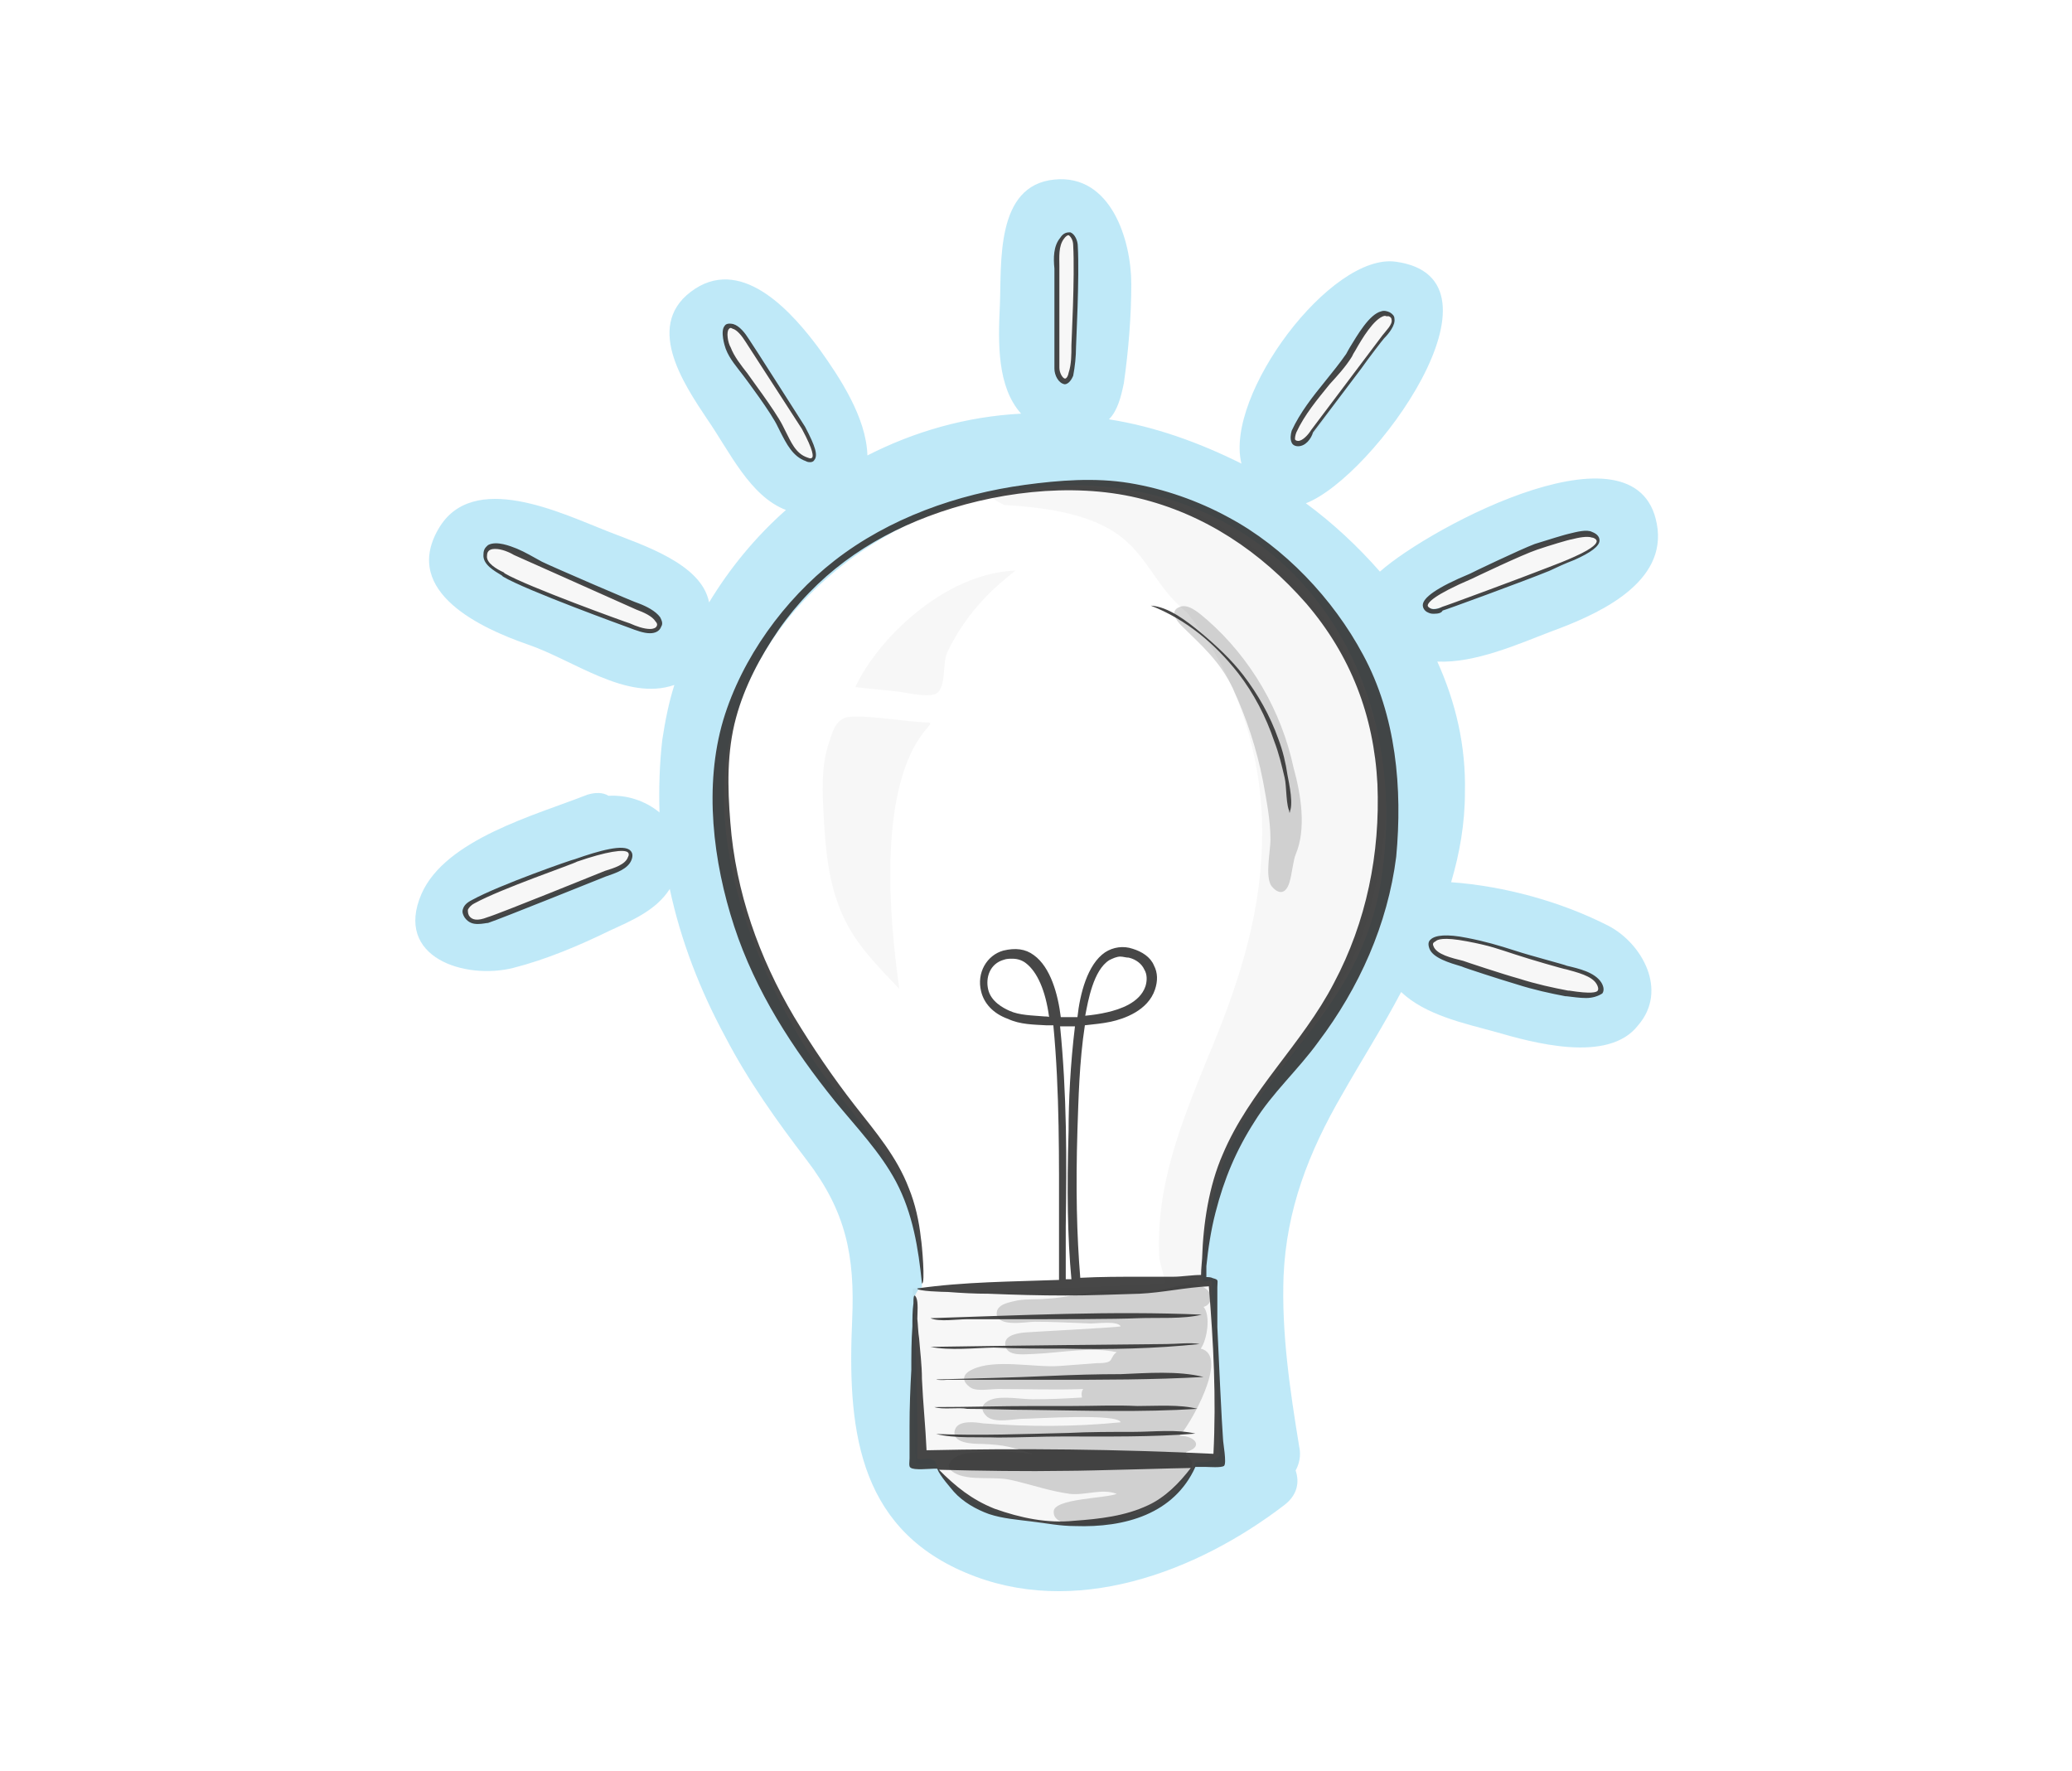 <?xml version="1.0" encoding="utf-8"?>
<!-- Generator: Adobe Illustrator 22.0.1, SVG Export Plug-In . SVG Version: 6.00 Build 0)  -->
<svg version="1.1" id="Livello_1" xmlns="http://www.w3.org/2000/svg" xmlns:xlink="http://www.w3.org/1999/xlink" x="0px" y="0px"
	 viewBox="0 0 585 500" style="enable-background:new 0 0 585 500;" xml:space="preserve">
<style type="text/css">
	.st0{opacity:0.25;fill:#02A9E6;enable-background:new    ;}
	.st1{opacity:4.000000e-02;fill:#333333;enable-background:new    ;}
	.st2{opacity:0.2;fill:#333333;enable-background:new    ;}
	.st3{opacity:0.9;fill:#333333;enable-background:new    ;}
</style>
<g>
	<path class="st0" d="M454.1,261.4c-13.3-6.8-29.3-11.2-44.4-12.3c2.4-8.1,3.9-16.5,3.9-25.4c0.3-13.1-2.6-25.4-7.8-36.9
		c10.7,0.5,23-5,31.9-8.4c12-4.4,32.1-12.8,30.3-29c-3.9-32.7-64-0.8-78.4,12c-6.3-7.2-13.3-13.7-20.9-19.3
		c19.1-7.3,59.6-63.5,25.4-68.2c-18.3-2.6-48.4,37.6-43.6,57c-12-6-24.6-10.5-37.4-12.5c2.4-2.4,3.4-6.3,4.2-10.2
		c1.3-9.1,2.1-18.8,2.1-28c0-12.5-5.8-31.1-21.7-29.5c-16.7,1.6-14.9,23.5-15.4,35.5c-0.5,10.7-0.8,23,6,30.6
		c-15.4,0.8-30.1,5-43.4,11.8c-0.3-10.7-7.8-22-13.6-30.1c-7.3-9.9-21.2-25.9-35-17c-14.9,9.7-3.4,26.7,3.4,36.9
		c6.3,9.1,12,21.7,22.2,25.6c-8.6,7.6-15.9,16.5-21.7,26.1c-2.1-11-18.8-16.2-28.7-20.1c-12.8-5-38.2-17.5-47.8-0.5
		c-10.2,17.8,12.5,28,25.1,32.4c13.1,4.4,28,16.2,41.6,11.5c-1.6,5-2.6,10.2-3.4,15.4c-0.8,6.8-1,13.9-0.8,20.6
		c-4-3.3-9.2-5-14.4-4.7c-1.6-1-3.7-1-6-0.3c-14.4,5.7-40,12.5-46.8,28c-7.8,18,12.3,24.3,25.9,20.9c9.4-2.4,18.6-6.3,27.2-10.5
		c6.3-2.9,13.1-5.7,17-11.8c3.1,14.6,8.6,28.7,15.7,41.8c6.5,12.5,14.6,23.8,23,34.8c11,14.4,13.6,26.9,12.8,45
		c-1.3,29.5,1,58.3,31.9,71.4c30.6,13.1,65.3,0,90.2-19.1c3.7-2.9,4.2-6.5,3.1-9.7c1-1.8,1.6-4.2,1-6.8c-2.6-15.9-5-32.1-4.4-48.1
		c0.8-18.8,7.1-35,16.5-51.2c5.5-9.7,11.5-19.1,16.7-29c6.8,6.5,18,8.9,26.4,11.2c10.7,3.1,32.1,9.1,40.5-1.8
		C471,279.7,463.7,266.4,454.1,261.4L454.1,261.4z M185.9,177.2c-1,4.4-23.5-6.5-28.7-8.6c-2.9-1-22-8.1-20.1-12.5
		c2.1-5.5,17.5,4.4,26.7,8.4C177,170.7,187.2,173.3,185.9,177.2z M176.5,244.1c-2.1,1.8-17.2,6.8-19.6,7.8c-6.3,2.9-17,8.1-22.7,8.4
		c-3.1-0.5-3.9-4.7,0.3-6c4.7-2.4,24-9.9,31.9-12.3c2.6-1,6.5-1.6,8.1-2.1C178.6,239.7,179.1,242.1,176.5,244.1z M392.9,89.2
		c2.6,2.1-6.3,10.7-10.5,17.2c-6.3,5.7-13.9,22-17.2,18.8c-2.6-3.9,6.3-12.5,13.6-22.5C385.1,95.7,387.4,86.5,392.9,89.2z
		 M298.5,86.3c0.3-2.9-1-19.6,2.4-20.1c4.4-0.8,2.6,14.4,2.6,20.1c0,1.6,0.3,21.7-2.9,21.7C296.7,106.7,299.1,94.9,298.5,86.3z
		 M215.7,113.5c-1.6-2.4-15.2-19.1-9.9-21.4c3.7-1.6,11.2,13.9,12.5,15.4c2.4,3.7,14.6,19.6,11,22
		C223,131.5,220.4,117.4,215.7,113.5z M390,248.3c-5.8,37.1-33.2,51.2-44.4,79.7c-3.7,9.7-6,23-6,33.2c0,1.6,2.6-0.5,2.6,1
		c-0.3,16.2,2.1,32.1,2.1,48.9c-2.6,2.1-4.7,1.8-6.8,1.8c-7.1,19.6-45.2,22.5-64.6,9.9c-2.6-1.8-7.6-6.3-8.9-10.2
		c-2.4-1.6-3.1,0-5-0.8c0.3-17.2-0.8-35.3-0.8-45.2c0.3-2.1,1.8-3.1,2.1-3.1c1-32.1-20.4-47.3-32.1-66.4
		c-13.3-21.7-24.3-48.4-23.8-74.2c1.3-53.1,55.4-88.9,104.8-85.7C364.4,140.9,398.9,189.3,390,248.3z M402.3,171.2
		c-1-3.1,17-10.5,22.5-13.1c6.8-3.4,22-9.1,26.1-6.8c3.7,4.2-20.6,12.3-23,13.1C424.5,165.7,403.6,174.4,402.3,171.2z M426.9,276.6
		c-8.6-3.4-23.8-5.5-23-10.5c2.1-3.7,16.5,1,23.3,2.9c7.3,2.6,24.3,4.7,24.3,10.2C451.4,283.9,430,277.9,426.9,276.6z"/>
	<path class="st1" d="M391.3,229.5c-0.3,8.1-3.7,35.5-14.9,51.2c-10.2,19.6-25.1,29.8-31.6,50.4c-0.8,2.9-4.7,29.8-4.7,30.1
		c1.3,0,1.8-0.3,1.6,0c0.3,4.7,1.8,47,1,51c-1.3-0.3-5-0.5-5.8,0.5c-7.3,15.9-29,19.3-44.7,16.5c-6.8-1.3-22-3.1-28-15.7
		c-1.3,0-4.2-0.3-5.5-0.5c-0.8-3.7-1-49.1-1-49.1l2.4-0.3c30.3,1,55.7-0.5,69-1.3c0-0.3-1.8-6.3-1.8-7.3c-1-19.9,6-37.4,13.3-55.4
		c8.4-19.9,15.2-39.7,15.7-61.4c0.8-23.5-6.8-47.6-21.2-65.3c-15.2-12.3-9.9-28-51.5-30.3c-3.9-1.6-5.2-3.9-0.5-3.7
		c11.8-3.4,30.3-1.6,43.1,1.6C364.7,152.7,392.4,189,391.3,229.5L391.3,229.5z M451.2,280c-2.6,3.1-9.4,0.3-12.8-0.3
		c-5.8-1-29.3-8.1-32.7-10.5c-3.1-2.1-2.6-4.4,1.8-4.7c3.7-0.3,26.1,6.5,36.9,9.7C447.5,275,453,277.6,451.2,280L451.2,280z
		 M446,157.1c-5.8,2.9-32.9,13.1-38.9,15.2c-1.8,0.8-5.5,0.8-4.4-2.4c0.8-2.4,5.8-4.4,7.6-5.2c6-2.6,23.8-11.5,31.1-12.5
		c2.4-0.3,8.1-3.1,9.7,0C451.7,154,448.3,155.8,446,157.1z M390,96.5c-2.9,3.7-14.6,19.6-17.5,23.8c-1.3,2.1-4.4,6-6.8,5.2
		c-2.1-1,1-6.3,2.4-7.8c2.9-4.2,14.6-19.3,17.2-23.3c1.3-2.1,4.2-6.8,7.3-5.2C396,90.5,391.6,94.6,390,96.5L390,96.5z M303.5,71.9
		c0,4.4-0.5,26.9-1.3,33.2c-0.5,4.7-3.4,2.6-3.9,0.8c0-3.9,0.3-29,0.3-33.2c0-2.6,0.8-6.5,2.6-6.8C303.8,65.9,303.5,69.8,303.5,71.9
		z M226.2,128.9c-2.1-1.3-7.6-11.8-8.4-13.3c-1-2.1-11.8-15.2-13.1-18.6c-0.3-3.9,0-5.7,3.1-4.2c3.1,1.6,17.2,24.8,21.4,33.2
		C230.9,128.9,229.3,130.7,226.2,128.9z M185.6,177.5c-1.8,1.6-6.3-0.5-8.1-1c-5.8-1.8-33.5-11.5-38.9-16.7c-1.8-1-1.8-3.1-0.3-4.4
		c1.6-1.3,5-0.3,6.3,0.5c8.6,5.7,36.3,15.4,40.2,18.6C186.4,174.9,186.9,176.2,185.6,177.5L185.6,177.5z M171.3,246.5
		c-4.4,1.6-23.5,8.9-28.7,11.5c-2.1,1-9.1,4.4-10.7,0.5c-1.6-3.9,3.9-5.2,6-6.3c6.5-2.6,25.1-9.7,30.8-11c2.4-0.5,8.9-2.6,9.7-0.5
		C179.1,243.9,173.1,245.7,171.3,246.5L171.3,246.5z M253.9,279.2c-6-6.3-12.3-12.5-15.9-20.6c-4.2-9.1-5-19.3-5.5-29.3
		c-0.5-8.6-0.3-14.4,1.8-20.4c1-3.1,2.1-6.3,5.8-6.5c5.2-0.5,17,1.6,22.2,1.6C265.6,204.9,244.2,210.7,253.9,279.2z M267.4,184.3
		c-1.3,2.9-0.3,8.4-2.4,11c-1.6,2.1-8.9,0.3-11.2,0c-4.2-0.5-8.4-0.8-12.3-1.3c6-13.1,24.8-32.1,45.2-32.9
		C281.8,165,273.2,172,267.4,184.3z"/>
	<path class="st2" d="M333,405.4c2.6-2.4,14.4-22.7,6-24.6c1.8-2.4,2.9-9.4,0.8-11.8c1.6-0.3,2.9-2.6,1.8-3.9
		c-2.6-3.9-8.4-2.1-12-1.3c-5.5,1.3-10.7,0.3-16.2,0.5c-6,0.3-11.8,2.1-17.8,2.4c-2.9,0.3-5.5,0-8.4,0.5c-2.1,0.5-6,1-5.8,3.9
		c0.5,3.7,8.4,2.1,10.7,2.1c5.2,0,10.5,0.3,15.9,0.5c1.8,0,7.6-0.8,8.4,0.8c0,0.3-26.4,1.6-27.7,1.8c-2.1,0.3-5.8,1-4.7,4.2
		c1,2.6,5.8,1.8,7.8,1.8c7.6-0.3,16.2-2.1,23.5-0.5c-1.3,0.8-1.3,2.1-2.1,2.6s-2.6,0.5-3.4,0.5l-10.7,0.8c-7.1,0.5-18.3-2.1-24.6,1
		c-2.9,1.3-3.1,3.4-0.3,5.2c1.8,1,5.5,0.3,7.6,0.3c8.1,0,16.2,0.3,24,0c-0.5,0.8-0.5,1.6-0.3,2.4c-4.7,0.3-9.1,0.5-13.9,0.5
		c-3.1,0-8.4-1-11.5,0c-2.9,1-3.7,2.9-1.3,5c2.4,1.8,7.6,0.5,10.2,0.5c2.9,0,26.7-1.6,27.4,1c-13.1,1.3-25.9,1.3-38.9,0.3
		c-1.8-0.3-6.8-1-7.8,1.6c-1.6,4.2,5.5,4.2,7.6,4.2c6.5,0.3,8.1,0.8,14.4,2.9c-7.6-1-10.5-1-18.3-0.3c-3.9,0.3-8.4,3.7-3.1,6
		c4.2,1.8,10.7,0.5,15.2,1.6c5.8,1.3,10.7,3.1,16.5,3.9c4.4,0.5,9.1-1.6,13.3,0c-3.1,1.3-17.8,1.3-17.8,5
		c-0.3,5.5,13.6,3.4,16.2,2.9c3.4-0.5,27.2-11.5,22.2-18c-0.5-0.5-1.6-1.3-0.8-1.8C339.8,408.5,337.5,405.4,333,405.4L333,405.4z
		 M349.8,198.9C349.8,198.9,349.8,198.7,349.8,198.9z M365.2,216.7c-3.4-15.9-12-30.8-24.3-41.6c-1.6-1.3-4.7-4.4-7.3-3.9
		c-3.7,1-1.6,3.9,0,5.5c5.8,5.7,10.7,9.9,14.4,17.5c3.9,8.4,6.8,17.2,8.6,26.4c1,5.5,2.1,11,2.1,16.5c0,3.1-1.6,10.5,0.3,13.1
		c2.4,2.9,4.4,1.8,5.2-1.6c0.5-1.6,1-6,1.6-7.3C368.9,234,367.3,224.3,365.2,216.7z"/>
	<path class="st3" d="M324.9,171c5,0.3,10.2,4.4,14.1,7.6c4.4,3.7,8.6,7.6,12,12c4.2,5.5,7.6,11.5,9.9,18c1.3,3.4,2.1,6.8,2.6,10.2
		c0.5,2.6,1.8,8.6,0.5,10.7v-1c0,0.3,0.3,0.8,0.3,1c-1.3-1.6-1-7.6-1.6-9.9c-0.8-3.4-1.6-6.8-2.9-10.2c-2.4-7.1-5.8-13.6-10.2-19.3
		C343,181.7,334.9,174.9,324.9,171z M262.7,372.2c25.4-0.8,51.2-2.1,76.6-1c-5.2,1.3-12.3,0.8-17.8,1c-6,0.3-25.9,0.3-29.8,0.3
		h-18.8C270.3,372.5,265.1,373.3,262.7,372.2z M262.7,380.3c17.2-0.3,63.5-0.8,66.6-0.8c2.9,0,6.8-0.5,9.4,0
		c-12.5,1.3-25.4,1.6-38.2,1.3c-6.5,0-13.1,0-19.9-0.3C275.3,380.6,268.2,381.4,262.7,380.3L262.7,380.3z M264.3,389.5
		c10.7-0.3,21.4-0.5,32.1-1c6.8-0.3,13.3-0.5,20.1-0.5c7.3-0.3,16.2-1,23.3,0.8c-14.1,0.8-28.7,0.8-43.4,0.8h-29
		C266.4,389.7,264.8,389.7,264.3,389.5L264.3,389.5z M263.8,397.3c9.4,0,18.6-0.3,28-0.3h10.7c6.3,0,12.3-0.3,18.6,0
		c5.5,0,12-0.5,17,0.8c-15.7,1-31.4,0.5-47,0.3c-6,0-12-0.3-18-0.3C270.6,397.3,266.1,398.1,263.8,397.3L263.8,397.3z M264.3,404.9
		c12.5,0.5,24.8,0,37.4-0.3c6-0.3,12.3-0.3,18.3-0.3c5.5,0,12.3-0.8,17.5,0.5c-12.3,1-24.8,0.8-37.4,0.8c-6,0-12.3,0.3-18.3,0.3
		C276.3,405.7,269.5,406.2,264.3,404.9z M384.8,184.8c-8.4-15.7-22.2-30.3-37.9-38.7c-8.6-4.7-18.3-8.1-28-9.7
		c-9.7-1.6-19.9-0.8-29.5,0.5c-19.1,2.6-38.4,9.4-53.8,21.4c-14.1,11-26.1,27.4-31.4,45c-5.5,18.6-2.9,40,3.1,58.3
		c6,18.3,16.5,34.5,28.5,49.4c6,7.3,12.8,14.4,17.2,22.7c4.7,8.9,6.3,18.8,7.3,28.7c1,0.3,0-11.2-0.3-12.8
		c-0.5-4.7-1.6-9.7-3.4-14.1c-3.4-8.9-9.4-15.9-15.2-23.3c-6.3-8.1-12-16.5-17.2-25.1c-9.9-16.7-16.5-35.3-18-54.9
		c-0.8-9.9-1-19.9,1.6-29.5c2.4-8.9,6.8-17.2,12-24.8c10.7-15.4,25.1-25.6,42.3-32.1c18-6.8,40.2-9.7,59.1-5.2s34.8,15.2,47.6,29.8
		c12.5,14.6,19.1,31.6,20.1,51c0.8,19.6-3.1,38.9-12.3,56.2c-8.9,17.2-23.8,30.3-31.4,48.4c-3.9,8.9-5.5,19.6-5.8,29.3
		c0,0.5-0.3,2.9-0.3,4.7c-2.6,0-5.5,0.5-7.8,0.5h-9.1c-5.8,0-11.5,0-17.2,0.3c-1-12-1.3-25.4-0.8-41.8c0.3-8.4,0.5-19.1,2.1-29.5
		c2.6-0.3,5-0.5,7.3-1c3.7-0.8,10.5-3.1,12.5-9.1c0.8-2.4,0.8-4.7-0.3-6.8c-1-2.4-3.4-3.9-6-4.7c-2.6-0.9-5.5-0.5-7.8,1
		c-5,3.4-7.1,11.8-7.8,18.3h-4.7c-0.8-6.5-2.9-14.1-7.6-17.5c-2.4-1.8-5.2-2.1-8.6-1.3c-4.7,1.3-7.6,6.3-6.3,11.5
		c0.8,3.4,3.4,6.3,7.6,7.8c3.4,1.6,7.3,1.6,10.7,1.8h2.1c1.8,18.8,1.6,38.2,1.6,56.7v15.2c-13.3,0.5-26.7,0.5-40,2.4
		c-0.3,0.8,7.6,1,8.6,1c3.9,0.3,7.6,0.5,11.5,0.5c7.3,0.3,14.6,0.5,21.7,0.5c7.1,0,13.9-0.3,20.9-0.5c6.5-0.3,13.1-1.8,19.6-2.1
		c1.3,15.9,2.1,31.6,1.3,47.3c-26.9-1.3-54.1-1.6-81-1c-0.3-6.8-1-13.3-1.3-20.1c0-3.9-0.5-7.6-0.8-11.5c-0.3-1.8-0.3-3.7-0.5-5.5
		c0-1.6,0.3-4.7-0.3-6c-0.8-1.6-0.8,0.5-0.8,1.6c-0.3,2.1-0.3,4.4-0.3,6.5c-0.3,4.2-0.3,8.1-0.3,12.3c-0.3,5.2-0.5,10.5-0.5,15.9
		v9.1c0,0.8-0.3,2.4,0.3,2.6c0.8,0.8,5.5,0.3,6.5,0.3h1c0.8,2.1,3.9,5.5,4.7,6.5c2.6,2.9,6.3,5,9.9,6.3c3.9,1.3,8.1,1.6,12,2.1
		c4.2,0.5,8.1,1.3,12.3,1.3c14.1,0.5,28-3.4,34-16.7h2.9c1,0,4.4,0.3,5.2-0.3c0.8-0.8-0.3-6.5-0.3-7.6c-0.3-3.4-1.3-24.6-1.6-31.6
		v-11.2c0-2.1,0.5-2.1-1.3-2.6c-0.5-0.3-1.3-0.3-1.8-0.3v-3.1c0.5-5,1.3-10.2,2.6-15.2c2.4-9.4,5.8-17.5,11-25.6
		c5-8.1,12.3-14.6,18-22.5c11.5-15.2,19.6-33.2,22-52.3C396,222.7,394.2,202.1,384.8,184.8L384.8,184.8z M313.2,271.1
		c1-0.5,2.1-1,3.1-1c0.8,0,1.6,0.3,2.4,0.3c2.1,0.5,3.7,1.8,4.4,3.4c0.8,1.3,0.8,3.1,0.3,4.7c-1.6,4.7-7.3,6.5-10.7,7.3
		c-2.1,0.5-4.2,0.8-6.3,1C307.2,282.6,308.7,273.9,313.2,271.1L313.2,271.1z M294.9,287c-3.4-0.3-7.1-0.3-9.9-1.6
		c-1.8-0.8-5.2-2.6-6-6c-0.8-3.4,0.5-7.3,4.4-8.4c0.8-0.3,1.6-0.3,2.4-0.3c1.6,0,2.9,0.5,3.9,1.3c3.1,2.4,5.5,7.6,6.5,15.2
		C296.2,287,294.9,287,294.9,287L294.9,287z M302.5,361.2h-1.6v-14.9c0.3-18.6,0.3-37.6-1.6-56.5h4.2c-1.3,10.7-1.8,21.2-1.8,29.5
		C301.2,335.9,301.4,349.5,302.5,361.2L302.5,361.2z M324.2,425c-6.5,3.1-13.9,3.9-20.9,4.4c-7.6,0.8-15.2-0.8-22.5-3.4
		c-6.5-2.6-11-6.3-15.7-11c12,0.3,24.3,0.5,36.3,0.3c6,0,32.1-0.8,34.8-0.8C333,418.7,329.1,422.7,324.2,425L324.2,425z
		 M300.6,108.5C300.4,108.5,300.4,108.5,300.6,108.5c-1.8-0.3-2.9-2.6-2.9-4.4V75.8c-0.3-2.9-0.3-6.3,1.6-8.6c1-1.6,2.1-1.6,2.9-1.6
		c1.3,0.5,2.1,2.4,2.1,3.9c0.5,8.9-0.5,27.4-0.5,28.5c0,2.6-0.3,5.5-0.8,8.1C302.2,108,301.2,108.5,300.6,108.5z M299.1,103.8
		c0,1.6,1,3.1,1.6,3.1c0.3,0,0.8-0.5,1-1.6c0.8-2.4,0.8-5.2,0.8-7.8c0-1,1-19.3,0.5-28.2c0-1.6-0.8-2.6-1.3-2.9
		c-0.3,0-0.8,0.3-1.3,1c-1.6,2.1-1.3,5.2-1.3,7.8V103.8z M228.8,130.5c-0.3,0-0.8,0-1.3-0.3c-3.7-1.3-5.5-5-7.1-8.1l-0.8-1.6
		c-1.8-3.9-9.1-13.6-9.7-14.4c-1.8-2.4-3.9-4.7-5-7.6c-0.3-0.8-1.6-5-0.3-6.5c0.3-0.5,1-0.8,2.4-0.5c1.8,0.5,3.4,2.6,4.4,4.2
		c0.3,0.3,15.9,24.8,15.9,24.8c2.9,5.5,3.7,8.1,2.6,9.4C229.8,130.2,229.3,130.5,228.8,130.5z M206.3,92.6c-0.3,0-0.5,0.3-0.5,0.3
		c-0.8,0.8-0.3,3.9,0.5,5.2c1,2.6,2.9,5,4.7,7.3c0.5,0.8,7.8,10.5,9.9,14.6l0.8,1.6c1.6,3.1,2.9,6.5,6.3,7.6c0.8,0.3,1,0.3,1.3,0
		c0.3-0.3,0.5-1.8-2.9-8.1c0,0-15.7-24.3-15.9-24.6c-1-1.6-2.4-3.4-3.7-3.7C206.5,92.6,206.3,92.6,206.3,92.6L206.3,92.6z
		 M366.5,126c-1,0-1.6-0.5-1.8-1c-0.5-1-0.3-2.4,0-3.4c2.4-5.2,6-9.7,9.4-13.9c2.1-2.6,4.2-5.2,6-7.8c0.3-0.5,0.5-1,1-1.8
		c2.1-3.4,5.5-9.4,8.9-10.2c0.8-0.3,1.8,0,2.4,0.3c0.8,0.5,1.3,1,1.3,1.8c0.3,1.8-1.6,4.2-2.9,5.5c-0.3,0.3-4.7,6-6.5,8.6
		c-1,1.3-13.6,18-13.6,18C370.2,123.9,368.6,126,366.5,126L366.5,126z M391.3,89.2h-0.5c-2.9,0.8-6.3,6.5-8.1,9.7
		c-0.5,0.8-0.8,1.3-1,1.8c-1.8,2.9-4.2,5.5-6.3,7.8c-3.4,4.2-7.1,8.6-9.4,13.6c-0.3,0.8-0.5,1.8-0.3,2.1c0,0,0.3,0.3,0.8,0.3
		c1.3,0,2.9-1.8,3.7-3.1c0,0,19.9-26.4,20.1-26.7c1-1.3,2.9-3.1,2.6-4.4c0-0.5-0.3-0.8-0.8-1H391.3z M183.5,178.8
		c-1.8,0-3.9-0.8-6-1.6c-0.8-0.3-29-10.5-35.5-14.4l-0.3-0.3c-2.1-1.3-5.5-3.1-5.2-6c0-1.6,0.8-2.1,1.3-2.6c2.4-1.3,6.3,0.3,8.1,1
		c2.4,1,4.7,2.4,7.1,3.7c2.6,1.3,26.9,11.8,27.4,11.8c2.1,0.8,4.7,2.1,6,3.9c0.5,1,0.8,1.8,0.3,2.6
		C186.2,178.3,184.9,178.8,183.5,178.8z M139.9,155c-0.5,0-1,0-1.6,0.3c-0.5,0.3-0.8,0.8-0.8,1.6c-0.3,2.1,2.9,3.9,4.7,4.7l0.3,0.3
		c6.3,3.7,34.5,13.9,35.3,14.1c1.8,0.8,3.9,1.6,5.8,1.6c0.8,0,1.6-0.3,1.8-0.8c0.3-0.5,0-1-0.3-1.3c-1-1.6-3.4-2.6-5.5-3.4
		l-34.5-15.4C143.6,155.8,141.5,155,139.9,155z M134.9,260.9c-1.3,0-2.6-0.3-3.7-1.8c-0.5-0.8-0.8-1.6-0.5-2.4c0.3-1,1-1.8,2.6-2.6
		c7.6-4.2,28.5-11.5,29-11.5c6.8-2.4,13.9-4.4,15.7-2.4c0.5,0.5,0.8,1.3,0.3,2.6c-1,2.6-4.4,3.7-7.3,4.7c-0.8,0.3-29.8,12-33.2,13.1
		C137.3,260.6,136.2,260.9,134.9,260.9L134.9,260.9z M133.9,255.1c-1,0.5-1.6,1.3-1.8,1.8c0,0.5,0,1,0.3,1.6
		c0.8,1.3,2.4,1.6,5.2,0.5c3.4-1,32.4-12.8,33.2-13.1c2.6-0.8,5.8-1.8,6.5-3.9c0.3-0.5,0.3-1,0-1.3c-1-1-6-0.3-14.4,2.6
		C162.1,243.9,141.5,250.9,133.9,255.1z M404.9,173.3c-0.5,0-1,0-1.6-0.3c-1.3-0.5-1.6-1.6-1.6-2.1c0-2.1,3.9-5,13.3-8.9
		c0.5-0.3,14.1-6.8,18.3-8.4c3.1-1,9.4-2.9,9.7-2.9c2.1-0.5,5-1.3,6.5-0.5c1.3,0.5,2.1,1.3,2.1,2.4c0,1.6-2.4,3.4-7.1,5.5
		c-2.6,1-5,2.1-7.1,3.1c-7.1,2.9-29.8,11.2-30.1,11.2C407,173.1,406,173.3,404.9,173.3L404.9,173.3z M415.6,163.4
		c-11,4.7-12.5,6.8-12.5,7.6c0,0.3,0.3,0.5,0.8,0.8c1,0.5,2.4,0,3.4-0.5c0.3,0,23-8.4,30.1-11.2c2.1-0.8,4.7-1.8,7.1-2.9
		c5.8-2.6,6.3-3.9,6.3-4.4c0-0.5-0.8-1-1.3-1c-1.3-0.5-3.9,0-5.8,0.5c-0.5,0-6.5,1.8-9.7,2.9C429.8,156.6,416.2,163.1,415.6,163.4z
		 M447.8,281.8c-1.8,0-3.7-0.3-5.5-0.5H442c-4.2-0.8-8.9-1.8-13.9-3.4c-4.4-1.3-14.9-4.7-15.4-5c-3.4-1-8.1-2.4-9.1-5
		c-0.5-1.3-0.3-2.1,0.3-2.6c1.3-1.3,4.7-1.6,10.2-0.5c5.2,1,8.9,2.1,13.9,3.7c3.9,1.3,13.9,3.9,14.4,4.2c3.4,0.8,7.8,1.8,9.7,4.7
		c0.8,1.3,0.8,2.4,0.3,3.1C451.2,281.3,449.6,281.8,447.8,281.8L447.8,281.8z M404.7,267.1c0.8,2.4,5.2,3.4,8.4,4.2
		c0.8,0.3,11,3.7,15.7,5c5,1.6,9.7,2.6,13.9,3.4h0.3c6.3,1,7.8,0.5,8.1,0s0-1.3-0.3-1.8c-1.3-2.4-5.8-3.4-8.6-4.2
		c-0.5,0-10.5-2.9-14.4-4.2c-5-1.6-6.8-2.4-13.6-3.7c-6.8-1.3-8.4-0.5-8.9,0C404.7,266.1,404.4,266.4,404.7,267.1L404.7,267.1z"/>
</g>
</svg>
